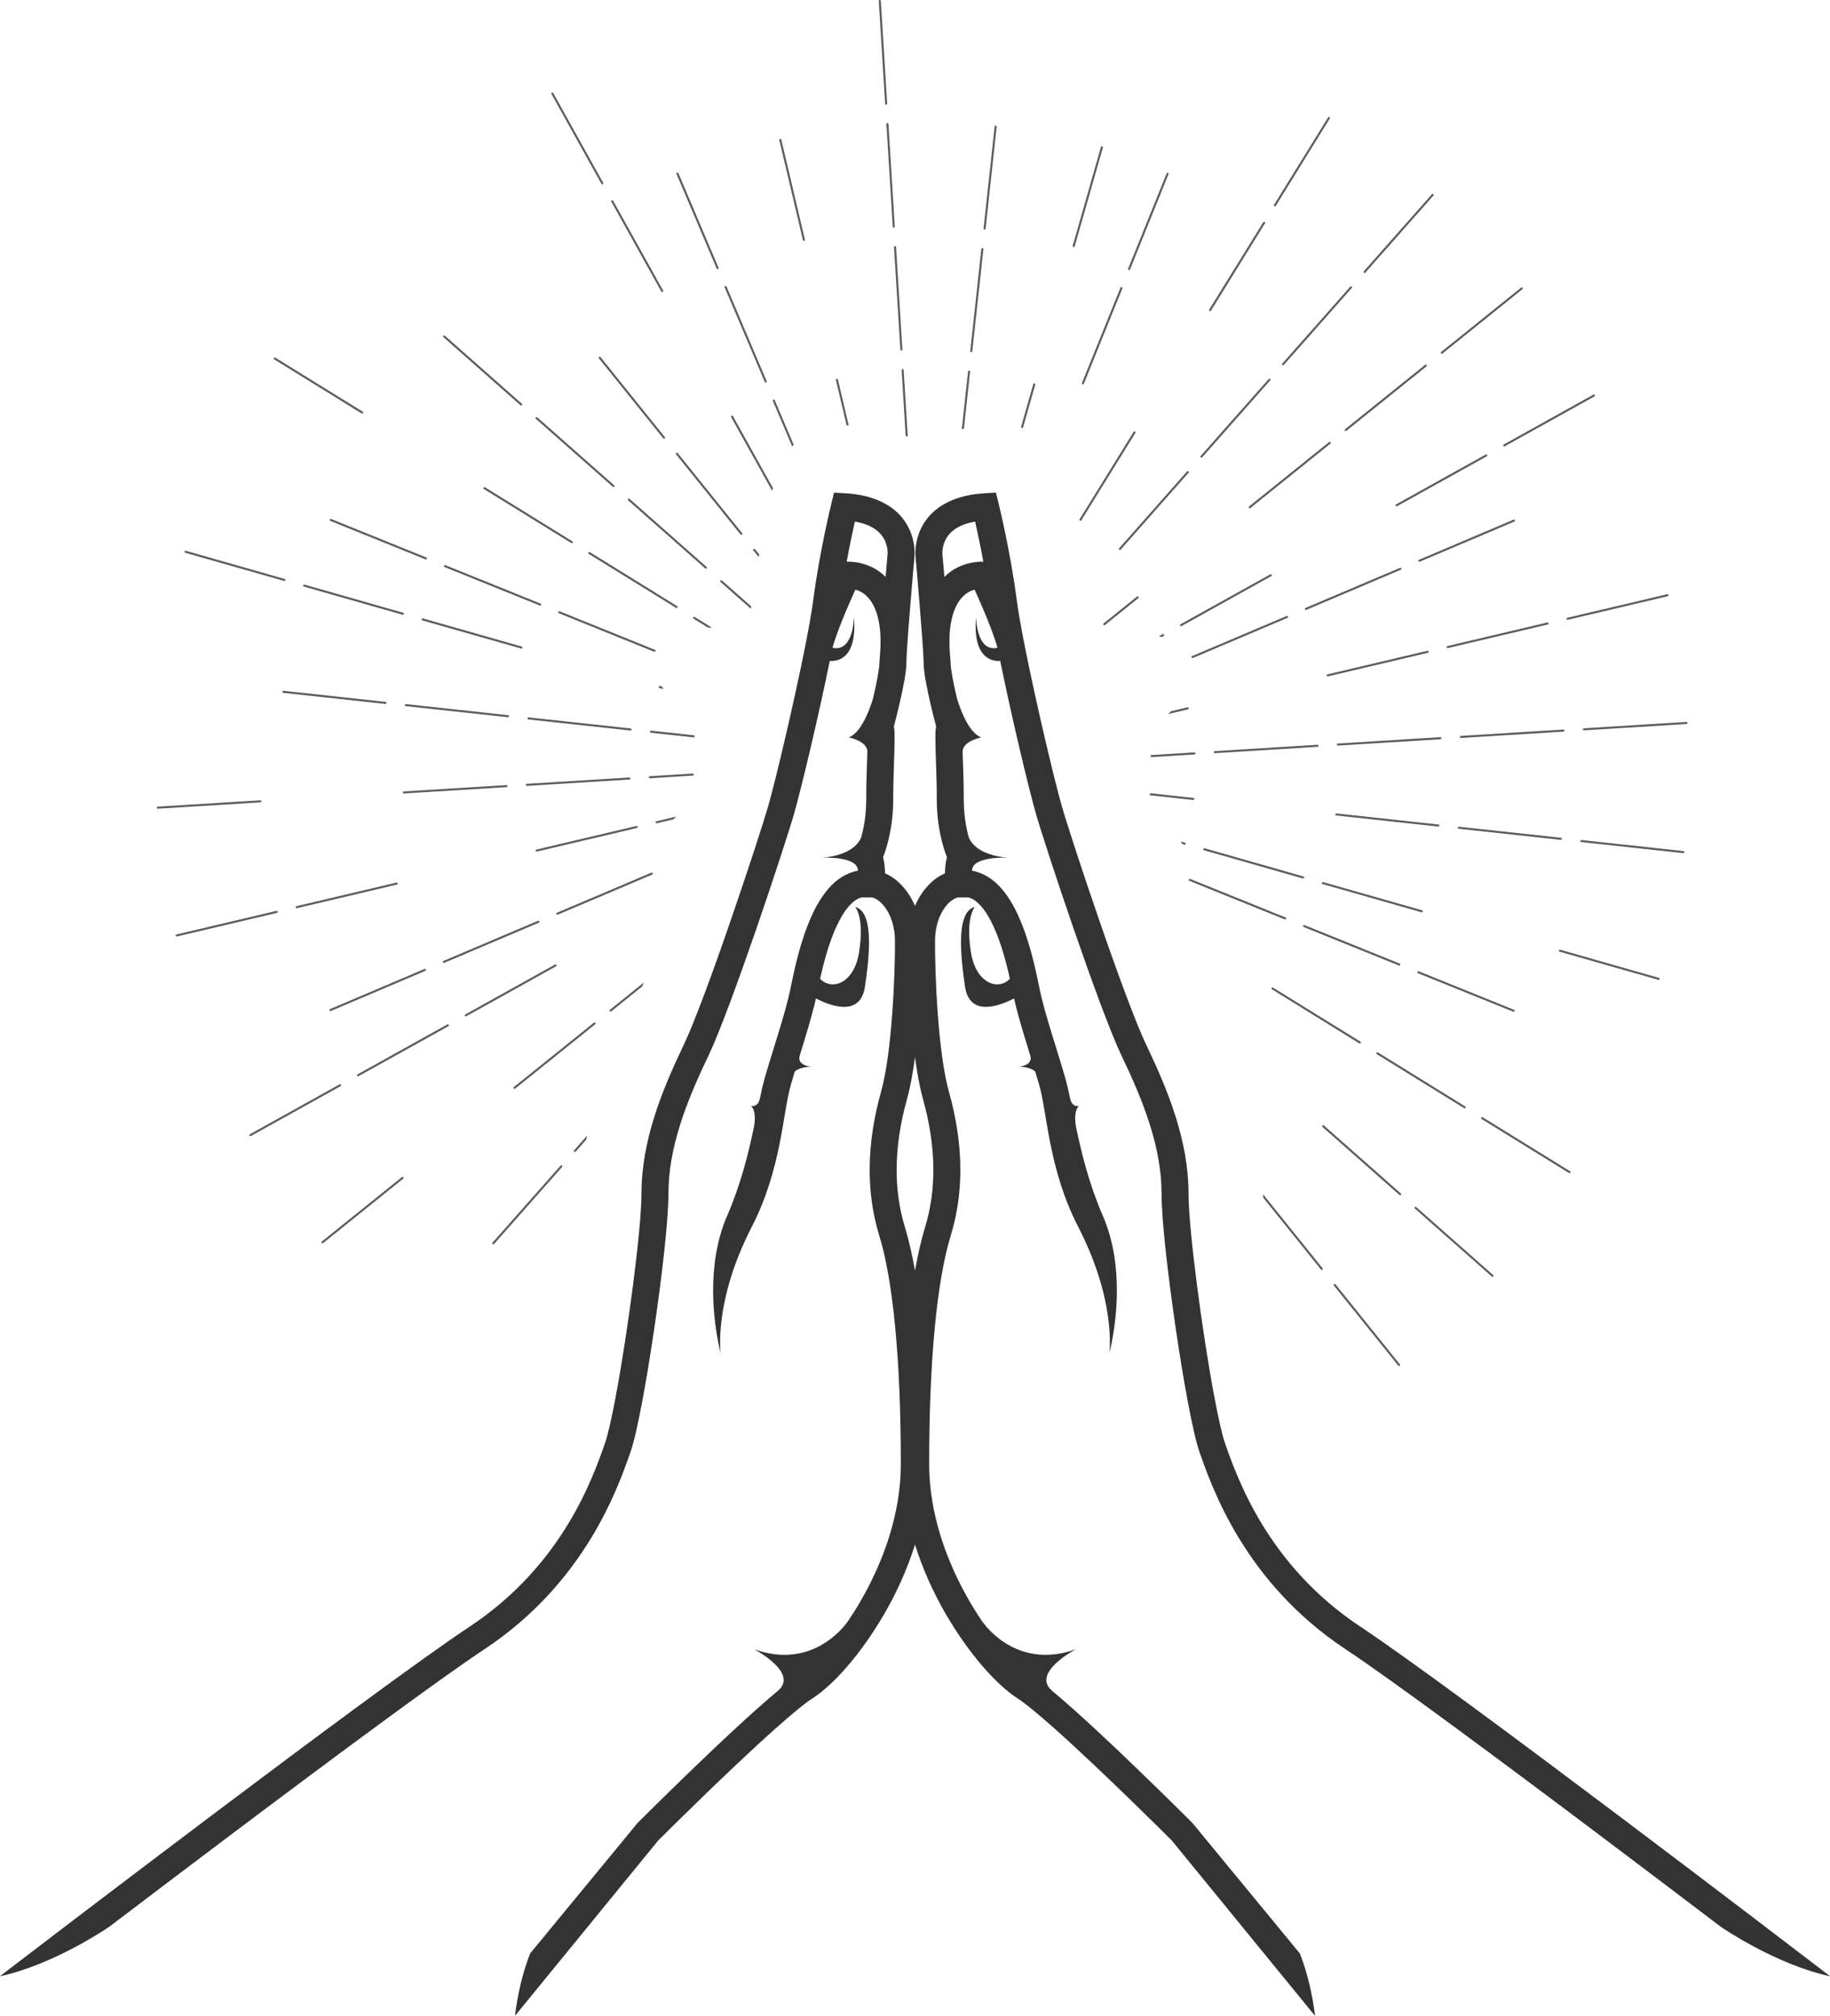 <?xml version="1.0" encoding="UTF-8"?><svg xmlns="http://www.w3.org/2000/svg" xmlns:xlink="http://www.w3.org/1999/xlink" height="498.0" preserveAspectRatio="xMidYMid meet" version="1.0" viewBox="0.0 -0.0 452.1 498.0" width="452.1" zoomAndPan="magnify"><defs><clipPath id="a"><path d="M 0 121 L 452.102 121 L 452.102 498 L 0 498 Z M 0 121"/></clipPath></defs><g><g clip-path="url(#a)" id="change1_1"><path d="M 445.406 483.082 C 445.402 483.074 424.055 466.734 399.715 448.414 C 375.355 430.082 348.094 409.82 336.012 401.801 C 313.141 386.613 305.68 365.18 302.637 356.531 C 301.996 354.746 301.02 350.504 300.035 345.254 C 297.047 329.488 293.602 303.512 293.629 294.891 C 293.605 281.746 288.629 269.516 283.152 258.062 C 280.594 252.742 275.871 239.836 271.602 227.441 C 267.316 215.031 263.395 202.926 262.273 198.984 C 260.551 192.988 255.93 173.566 253.145 159.5 C 253.145 159.496 253.145 159.496 253.145 159.492 C 252.258 155.008 251.559 151.062 251.195 148.277 C 249.602 136.086 246.723 124.453 246.707 124.387 L 246.039 121.688 L 243.27 121.859 C 236.113 122.25 231.449 124.922 228.953 128.242 C 226.449 131.543 226.152 134.957 226.148 136.609 C 226.148 137.113 226.18 137.473 226.195 137.645 C 226.242 138.152 226.719 143.531 227.191 149.355 C 227.691 155.426 228.191 162.188 228.184 163.785 C 228.215 166.48 229.07 170.32 229.895 173.93 C 230.426 176.203 230.953 178.258 231.266 179.445 C 231.086 180.41 231.098 181.188 231.086 182.316 C 231.086 185.844 231.434 191.746 231.43 197.441 C 231.438 204.418 233.043 209.48 233.938 211.762 C 233.555 213.203 233.48 214.574 233.453 215.754 C 231.402 216.609 229.609 218.18 228.109 220.16 C 227.32 221.23 226.629 222.453 226.051 223.801 C 225.473 222.453 224.781 221.23 223.988 220.16 C 222.488 218.18 220.695 216.609 218.645 215.754 C 218.617 214.574 218.543 213.203 218.164 211.762 C 219.059 209.48 220.664 204.418 220.672 197.441 C 220.668 191.746 221.012 185.844 221.016 182.316 C 221 181.188 221.016 180.41 220.836 179.445 C 221.148 178.258 221.676 176.203 222.203 173.93 C 223.027 170.32 223.883 166.48 223.918 163.785 C 223.91 162.188 224.406 155.426 224.906 149.355 C 225.383 143.531 225.855 138.152 225.902 137.645 C 225.922 137.473 225.949 137.113 225.949 136.609 C 225.945 134.957 225.648 131.543 223.145 128.242 C 220.648 124.922 215.984 122.25 208.828 121.859 L 206.059 121.688 L 205.395 124.387 C 205.379 124.453 202.496 136.086 200.902 148.277 C 200.543 151.062 199.844 155.008 198.953 159.492 C 198.953 159.496 198.953 159.496 198.953 159.5 C 196.172 173.566 191.551 192.988 189.828 198.984 C 188.703 202.926 184.781 215.031 180.496 227.441 C 176.23 239.836 171.504 252.742 168.945 258.062 C 163.473 269.516 158.492 281.746 158.473 294.891 C 158.496 303.512 155.055 329.488 152.066 345.254 C 151.082 350.504 150.102 354.746 149.465 356.531 C 146.422 365.18 138.961 386.613 116.09 401.801 C 104.004 409.82 76.742 430.082 52.387 448.414 C 28.047 466.734 6.695 483.074 6.691 483.082 L 0 488.195 L 0.059 488.203 C 13.316 485.312 26.406 476.371 26.406 476.371 L 26.926 476.039 C 35.008 469.898 45.391 462.023 56.395 453.742 C 80.691 435.449 108.039 415.141 119.777 407.355 C 144.559 390.93 152.66 367.547 155.754 358.742 C 156.648 356.16 157.586 351.914 158.613 346.488 C 159.633 341.098 160.691 334.641 161.656 328.074 C 163.582 314.898 165.129 301.461 165.141 294.891 C 165.125 283.496 169.578 272.141 174.961 260.945 C 177.824 254.941 182.473 242.145 186.801 229.613 C 191.117 217.098 195.02 205.066 196.238 200.816 C 197.957 194.766 202.148 177.281 204.996 163.273 C 206.941 163.414 211.793 162.75 210.977 152.438 C 210.977 152.438 210.898 161.172 205.676 160.031 C 206.289 157.691 207.816 153.73 209.238 150.41 C 210.016 148.578 210.762 146.91 211.32 145.672 C 212.211 145.898 212.902 146.281 213.539 146.762 C 214.578 147.562 215.438 148.742 216.062 150.125 C 218.41 155.34 217.258 162.48 217.254 163.785 C 217.285 164.984 216.516 169.07 215.715 172.41 C 215.715 172.41 213.395 180.895 209.672 182.168 C 209.672 182.168 214.277 183.047 214.281 185.691 C 214.18 188.945 214.004 193.227 214.004 197.441 C 214.004 201.359 213.398 204.547 212.797 206.75 C 212.383 207.941 210.578 211.211 203.145 211.895 C 203.145 211.895 211.949 211.414 211.949 215.098 C 209.016 215.633 206.555 217.352 204.754 219.426 C 202.52 221.965 200.926 225.098 199.641 228.316 C 197.09 234.738 195.824 241.711 195.203 244.605 C 193.98 250.438 191.168 258.602 188.992 266.074 C 188.539 267.668 188.129 269.457 187.719 271.395 C 187.719 271.398 187.715 271.402 187.715 271.41 C 187.207 273.707 185.551 273.191 185.551 273.191 C 186.777 274.418 186.516 277.027 186.273 278.387 C 184.902 284.891 183.074 292.441 179.621 300.402 C 176.941 306.609 176.18 313.145 176.176 318.777 C 176.18 327.441 177.988 334.043 178.039 334.234 C 178.027 334.156 176.266 321.445 185.738 303.051 C 193.105 288.75 193.387 274.715 195.395 267.934 C 195.703 266.863 196.031 265.777 196.363 264.676 C 196.371 264.668 197.684 263.5 200.523 263.5 C 200.523 263.5 196.762 263.375 197.59 260.707 C 199.105 255.82 200.617 250.918 201.57 246.652 C 205.184 248.523 212.547 251.324 213.684 243.762 C 215.199 233.68 215.43 225.109 211.258 224.051 C 211.258 224.051 213.609 226.477 212.242 235.195 C 211.016 243.051 205.426 244.797 202.609 241.801 C 203.055 239.801 203.613 237.484 204.336 235.105 C 205.641 230.738 207.566 226.258 209.746 223.844 C 210.867 222.605 211.844 221.949 212.859 221.699 L 215.258 221.699 C 215.66 221.629 217.289 222.262 218.629 224.129 C 219.984 225.957 221.105 228.801 221.105 232.531 C 221.129 241.129 220.34 260.258 217.656 269.73 C 215.984 275.719 214.848 282.23 214.848 289.016 C 214.848 294.285 215.535 299.723 217.203 305.172 C 220.598 316.188 222.562 335.816 222.547 361.727 C 222.559 373.977 218.18 385.887 212.715 395.336 C 211.688 397.133 210.609 398.836 209.52 400.441 C 209.52 400.441 209.516 400.445 209.516 400.445 C 209.461 400.531 209.398 400.617 209.34 400.703 C 208.078 402.457 200.156 412.434 186.266 407.414 C 186.266 407.414 197.402 413.184 192.23 417.652 L 192.234 417.652 C 190.656 418.957 188.93 420.461 187.059 422.121 C 182.969 425.766 178.355 430.082 174.016 434.23 C 165.332 442.523 157.734 450.121 157.723 450.133 L 157.527 450.332 L 130.973 482.578 C 129.039 487.52 127.863 492.773 127.219 498 L 162.629 454.656 C 163.516 453.766 167.398 449.902 172.453 444.992 C 178.219 439.391 185.496 432.441 191.496 427.098 C 195.465 423.551 198.973 420.66 200.719 419.57 C 205.766 416.316 212.539 408.891 218.484 398.668 C 221.426 393.574 224.105 387.801 226.051 381.566 C 227.996 387.801 230.676 393.574 233.613 398.668 C 239.562 408.891 246.336 416.316 251.383 419.57 C 253.129 420.66 256.637 423.551 260.605 427.098 C 266.602 432.441 273.883 439.391 279.645 444.992 C 284.699 449.902 288.582 453.766 289.469 454.656 L 324.879 498 C 324.234 492.773 323.062 487.52 321.125 482.578 L 294.574 450.332 L 294.375 450.133 C 294.363 450.121 286.766 442.523 278.086 434.23 C 273.742 430.082 269.129 425.766 265.039 422.121 C 263.172 420.461 261.441 418.957 259.867 417.652 L 259.871 417.652 C 254.695 413.184 265.836 407.414 265.836 407.414 C 251.945 412.434 244.02 402.457 242.762 400.703 C 242.699 400.617 242.641 400.531 242.582 400.445 C 242.582 400.445 242.578 400.441 242.578 400.441 C 241.488 398.836 240.414 397.133 239.387 395.336 C 233.922 385.887 229.539 373.977 229.555 361.727 C 229.535 335.816 231.504 316.188 234.898 305.172 C 236.562 299.723 237.254 294.285 237.254 289.016 C 237.254 282.23 236.113 275.719 234.445 269.73 C 231.762 260.258 230.969 241.129 230.996 232.531 C 230.996 228.801 232.113 225.957 233.469 224.129 C 234.809 222.262 236.438 221.629 236.844 221.699 L 239.242 221.699 C 240.258 221.949 241.23 222.605 242.355 223.844 C 244.531 226.258 246.461 230.738 247.766 235.105 C 248.484 237.484 249.047 239.801 249.488 241.801 C 246.676 244.797 241.086 243.051 239.855 235.195 C 238.492 226.477 240.84 224.051 240.84 224.051 C 236.672 225.109 236.898 233.68 238.414 243.762 C 239.555 251.324 246.918 248.523 250.527 246.652 C 251.48 250.918 252.996 255.82 254.512 260.707 C 255.34 263.375 251.574 263.5 251.574 263.5 C 254.414 263.5 255.727 264.668 255.734 264.676 C 256.066 265.777 256.395 266.863 256.707 267.934 C 258.715 274.715 258.992 288.75 266.359 303.051 C 275.836 321.445 274.07 334.156 274.062 334.234 C 274.109 334.043 275.922 327.441 275.926 318.777 C 275.922 313.145 275.16 306.609 272.477 300.402 C 269.023 292.441 267.195 284.891 265.824 278.387 C 265.586 277.027 265.32 274.418 266.551 273.191 C 266.551 273.191 264.895 273.707 264.387 271.41 C 264.387 271.402 264.383 271.398 264.383 271.395 C 263.969 269.457 263.562 267.668 263.105 266.074 C 260.934 258.602 258.117 250.438 256.895 244.605 C 256.277 241.711 255.008 234.738 252.461 228.316 C 251.172 225.098 249.578 221.965 247.348 219.426 C 245.547 217.352 243.086 215.633 240.148 215.098 C 240.148 211.414 248.957 211.895 248.957 211.895 C 241.52 211.211 239.719 207.941 239.301 206.75 C 238.699 204.547 238.098 201.359 238.098 197.441 C 238.098 193.227 237.918 188.945 237.816 185.691 C 237.82 183.047 242.43 182.168 242.43 182.168 C 238.707 180.895 236.387 172.41 236.387 172.41 C 235.582 169.07 234.816 164.984 234.848 163.785 C 234.844 162.48 233.688 155.34 236.039 150.125 C 236.66 148.742 237.523 147.562 238.562 146.762 C 239.195 146.281 239.891 145.898 240.777 145.672 C 241.34 146.91 242.082 148.578 242.859 150.41 C 244.281 153.73 245.812 157.691 246.426 160.031 C 241.199 161.172 241.121 152.438 241.121 152.438 C 240.309 162.75 245.156 163.414 247.105 163.273 C 249.949 177.281 254.141 194.766 255.863 200.816 C 257.078 205.066 260.984 217.098 265.301 229.613 C 269.629 242.145 274.277 254.941 277.145 260.945 C 282.52 272.141 286.973 283.496 286.961 294.891 C 286.973 301.461 288.52 314.898 290.445 328.074 C 291.406 334.641 292.469 341.098 293.484 346.488 C 294.516 351.914 295.449 356.16 296.348 358.742 C 299.438 367.547 307.543 390.93 332.324 407.355 C 344.062 415.141 371.406 435.449 395.703 453.742 C 406.707 462.023 417.094 469.898 425.176 476.039 L 425.691 476.371 C 425.691 476.371 438.781 485.312 452.039 488.203 L 452.102 488.195 Z M 209.301 138.762 L 209.168 138.762 C 209.543 136.723 209.922 134.82 210.27 133.141 C 210.617 131.453 210.938 129.996 211.199 128.844 C 215.059 129.535 216.824 130.988 217.852 132.289 C 219.094 133.895 219.293 135.797 219.285 136.609 C 219.285 136.75 219.281 136.852 219.277 136.902 L 219.27 136.961 L 219.266 137.02 C 219.266 137.02 219.062 139.305 218.785 142.539 C 218.543 142.301 218.309 142.059 218.039 141.828 C 215.883 139.98 212.844 138.738 209.301 138.762 Z M 228.523 303.223 C 227.582 306.316 226.758 309.898 226.051 313.941 C 225.344 309.898 224.52 306.316 223.578 303.223 C 222.121 298.469 221.512 293.707 221.512 289.016 C 221.512 282.98 222.531 277.059 224.074 271.523 C 224.898 268.535 225.547 264.961 226.051 261.16 C 226.555 264.961 227.199 268.535 228.023 271.523 C 229.57 277.059 230.586 282.98 230.586 289.016 C 230.586 293.707 229.977 298.469 228.523 303.223 Z M 242.801 138.762 C 239.254 138.738 236.215 139.98 234.059 141.828 C 233.789 142.059 233.555 142.301 233.312 142.539 C 233.035 139.305 232.836 137.02 232.836 137.02 L 232.82 136.902 L 232.824 136.902 C 232.816 136.852 232.812 136.75 232.812 136.609 C 232.809 135.797 233.008 133.895 234.25 132.289 C 235.277 130.988 237.039 129.535 240.902 128.844 C 241.16 129.996 241.48 131.453 241.832 133.141 C 242.18 134.82 242.555 136.723 242.934 138.762 L 242.801 138.762" fill="#333"/></g><g id="change2_1"><path d="M 280.41 106.613 C 280.289 106.539 280.133 106.574 280.059 106.691 L 266.715 128.273 C 266.652 128.379 266.672 128.508 266.754 128.59 C 266.766 128.602 266.781 128.613 266.797 128.625 C 266.918 128.695 267.07 128.66 267.145 128.539 L 280.488 106.961 C 280.562 106.844 280.527 106.684 280.41 106.613 Z M 280.902 147.371 L 272.492 154.141 C 272.598 154.27 272.703 154.406 272.809 154.535 L 281.223 147.77 C 281.336 147.68 281.352 147.52 281.266 147.41 C 281.176 147.301 281.012 147.281 280.902 147.371 Z M 416.617 178.352 L 391.289 179.918 C 391.156 179.93 391.051 180.039 391.055 180.172 C 391.051 180.176 391.051 180.184 391.055 180.184 C 391.059 180.328 391.184 180.434 391.32 180.426 L 416.645 178.859 C 416.785 178.852 416.891 178.73 416.887 178.59 C 416.875 178.449 416.758 178.344 416.617 178.352 Z M 373.91 128.379 L 350.559 138.297 C 350.453 138.336 350.398 138.43 350.398 138.527 C 350.398 138.562 350.406 138.598 350.418 138.629 C 350.473 138.754 350.621 138.812 350.754 138.762 L 374.105 128.852 C 374.234 128.797 374.297 128.645 374.242 128.512 C 374.184 128.383 374.039 128.328 373.91 128.379 Z M 295.07 197.402 C 295.082 197.266 294.977 197.141 294.84 197.121 L 284.105 195.957 C 284.09 196.129 284.062 196.293 284.047 196.461 L 294.781 197.629 C 294.926 197.645 295.051 197.539 295.07 197.402 Z M 387.02 152.863 C 387.02 152.883 387.02 152.902 387.023 152.922 C 387.059 153.062 387.191 153.141 387.328 153.113 L 412.023 147.289 C 412.16 147.258 412.242 147.117 412.211 146.984 C 412.18 146.852 412.043 146.762 411.91 146.797 L 387.211 152.617 C 387.098 152.645 387.02 152.75 387.02 152.863 Z M 352.078 90.121 L 332.309 106.027 C 332.199 106.109 332.188 106.273 332.273 106.383 C 332.277 106.391 332.285 106.395 332.285 106.395 C 332.379 106.492 332.527 106.504 332.633 106.422 L 352.402 90.52 C 352.508 90.43 352.527 90.27 352.438 90.16 C 352.352 90.051 352.195 90.035 352.078 90.121 Z M 288.711 176.254 C 288.68 176.301 288.641 176.344 288.605 176.395 L 293.488 175.242 C 293.625 175.215 293.707 175.074 293.676 174.938 C 293.645 174.805 293.508 174.719 293.371 174.746 L 289.305 175.703 C 289.105 175.891 288.918 176.082 288.711 176.254 Z M 322.367 150.422 C 322.367 150.457 322.379 150.492 322.391 150.523 C 322.445 150.656 322.598 150.715 322.727 150.656 L 346.082 140.742 C 346.211 140.688 346.27 140.539 346.215 140.41 C 346.16 140.281 346.012 140.223 345.883 140.277 L 322.527 150.188 C 322.43 150.23 322.367 150.328 322.367 150.422 Z M 367.051 112.281 L 344.879 124.617 C 344.75 124.688 344.711 124.84 344.777 124.961 C 344.789 124.98 344.805 124.996 344.816 125.016 C 344.898 125.098 345.02 125.113 345.129 125.059 L 367.301 112.727 C 367.418 112.66 367.465 112.508 367.395 112.383 C 367.328 112.262 367.172 112.215 367.051 112.281 Z M 356.016 87.316 C 356.105 87.41 356.254 87.422 356.352 87.34 L 376.125 71.438 C 376.23 71.344 376.254 71.188 376.164 71.078 C 376.074 70.969 375.922 70.953 375.809 71.039 L 356.039 86.945 C 355.926 87.027 355.91 87.188 355.996 87.297 C 356.004 87.309 356.004 87.312 356.016 87.316 Z M 328.355 109.207 L 308.586 125.109 C 308.48 125.195 308.461 125.355 308.547 125.465 C 308.555 125.473 308.559 125.477 308.566 125.484 C 308.652 125.574 308.805 125.586 308.902 125.504 L 328.676 109.602 C 328.781 109.512 328.801 109.352 328.715 109.242 C 328.629 109.133 328.465 109.117 328.355 109.207 Z M 291.562 154.562 C 291.57 154.578 291.586 154.602 291.602 154.617 C 291.68 154.695 291.805 154.715 291.902 154.66 L 314.082 142.324 C 314.203 142.258 314.242 142.102 314.176 141.98 C 314.109 141.859 313.953 141.812 313.832 141.883 L 291.656 154.219 C 291.535 154.281 291.488 154.438 291.562 154.562 Z M 371.387 110.16 C 371.402 110.184 371.414 110.203 371.43 110.223 C 371.504 110.297 371.629 110.316 371.73 110.262 L 393.906 97.93 C 394.027 97.867 394.07 97.711 394.004 97.586 C 393.938 97.461 393.785 97.418 393.66 97.484 L 371.484 109.82 C 371.363 109.887 371.32 110.039 371.387 110.16 Z M 255.59 94.707 C 255.453 94.668 255.312 94.742 255.273 94.879 L 252.211 105.621 C 252.375 105.664 252.535 105.719 252.695 105.77 L 255.766 95.02 C 255.801 94.887 255.723 94.742 255.59 94.707 Z M 265.191 61.035 C 265.215 61.043 265.238 61.043 265.258 61.043 C 265.371 61.043 265.469 60.973 265.508 60.855 L 272.465 36.461 C 272.5 36.324 272.426 36.188 272.289 36.148 C 272.156 36.109 272.016 36.188 271.977 36.32 L 265.016 60.719 C 264.98 60.855 265.055 60.996 265.191 61.035 Z M 267.348 94.883 C 267.375 94.906 267.402 94.926 267.438 94.941 C 267.566 94.988 267.715 94.934 267.77 94.801 L 277.27 71.273 C 277.324 71.145 277.262 70.996 277.133 70.941 C 277.004 70.891 276.855 70.953 276.801 71.082 L 267.297 94.605 C 267.258 94.707 267.285 94.812 267.348 94.883 Z M 242.719 61.277 C 242.578 61.262 242.449 61.363 242.438 61.508 L 239.703 86.73 C 239.691 86.867 239.785 86.992 239.926 87.012 C 239.938 87.012 239.941 87.012 239.953 87.012 C 240.078 87.012 240.191 86.914 240.203 86.781 L 242.945 61.562 C 242.957 61.418 242.855 61.297 242.719 61.277 Z M 246 31.012 C 245.859 30.992 245.738 31.094 245.723 31.234 L 242.988 56.461 C 242.969 56.598 243.07 56.727 243.211 56.742 L 243.238 56.742 C 243.367 56.742 243.477 56.645 243.488 56.516 L 246.227 31.289 C 246.238 31.148 246.141 31.023 246 31.012 Z M 278.844 66.711 C 278.973 66.762 279.121 66.695 279.172 66.566 L 288.68 43.039 C 288.73 42.91 288.668 42.766 288.535 42.711 C 288.406 42.66 288.266 42.723 288.211 42.855 L 278.699 66.379 C 278.66 66.477 278.688 66.586 278.758 66.652 C 278.781 66.68 278.809 66.695 278.844 66.711 Z M 298.824 76.828 C 298.941 76.902 299.098 76.867 299.172 76.75 L 312.516 55.168 C 312.59 55.047 312.555 54.891 312.438 54.816 C 312.312 54.742 312.16 54.785 312.086 54.898 L 298.738 76.477 C 298.676 76.586 298.695 76.715 298.777 76.797 C 298.789 76.809 298.809 76.82 298.824 76.828 Z M 316.793 90.172 C 316.797 90.18 316.801 90.18 316.805 90.184 C 316.91 90.273 317.07 90.266 317.16 90.16 L 333.965 71.145 C 334.055 71.039 334.047 70.883 333.941 70.785 C 333.836 70.695 333.676 70.703 333.582 70.809 L 316.785 89.824 C 316.695 89.922 316.699 90.078 316.793 90.172 Z M 276.473 135.805 C 276.48 135.809 276.48 135.812 276.488 135.82 C 276.594 135.91 276.758 135.898 276.844 135.797 L 293.645 116.781 C 293.734 116.676 293.727 116.52 293.621 116.422 C 293.516 116.332 293.355 116.34 293.262 116.445 L 276.469 135.461 C 276.383 135.559 276.383 135.711 276.473 135.805 Z M 314.836 50.934 C 314.957 51.008 315.109 50.969 315.188 50.855 L 328.527 29.273 C 328.602 29.152 328.566 28.992 328.445 28.922 C 328.328 28.852 328.172 28.887 328.102 29.008 L 314.754 50.586 C 314.695 50.684 314.711 50.812 314.789 50.895 C 314.805 50.91 314.816 50.922 314.836 50.934 Z M 336.961 67.363 C 337.07 67.453 337.23 67.445 337.316 67.34 L 354.121 48.324 C 354.215 48.223 354.203 48.066 354.102 47.973 C 353.992 47.879 353.836 47.887 353.742 47.992 L 336.938 67.004 C 336.852 67.109 336.855 67.262 336.953 67.352 C 336.957 67.355 336.961 67.359 336.961 67.363 Z M 296.645 113 C 296.754 113.094 296.914 113.082 297.004 112.977 L 313.805 93.965 C 313.895 93.855 313.887 93.699 313.785 93.602 C 313.676 93.516 313.52 93.523 313.426 93.629 L 296.625 112.645 C 296.535 112.742 296.539 112.895 296.633 112.984 C 296.641 112.988 296.641 112.996 296.645 113 Z M 366.297 276.004 C 366.199 275.941 366.07 275.961 365.992 276.039 C 365.977 276.055 365.965 276.07 365.953 276.086 C 365.883 276.207 365.914 276.359 366.031 276.438 L 387.613 289.777 C 387.734 289.852 387.895 289.816 387.965 289.699 C 388.035 289.578 388 289.426 387.887 289.348 Z M 356.105 182.352 C 356.098 182.211 355.977 182.109 355.836 182.109 L 330.516 183.684 C 330.383 183.688 330.273 183.801 330.273 183.93 L 330.273 183.945 C 330.285 184.09 330.402 184.195 330.543 184.188 L 355.867 182.621 C 356.004 182.609 356.109 182.492 356.105 182.352 Z M 328.059 167.09 L 352.758 161.266 C 352.895 161.23 352.977 161.098 352.945 160.961 C 352.914 160.824 352.781 160.738 352.641 160.773 L 327.945 166.598 C 327.828 166.621 327.75 166.727 327.75 166.844 C 327.75 166.844 327.75 166.883 327.758 166.898 C 327.789 167.039 327.926 167.121 328.059 167.09 Z M 312.059 295.047 L 312.059 295.059 L 312.062 295.059 L 312.062 295.074 C 312.059 295.281 312.062 295.566 312.074 295.883 L 326.363 313.652 C 326.457 313.758 326.613 313.773 326.727 313.688 C 326.836 313.602 326.852 313.441 326.762 313.332 Z M 385.875 207.25 C 385.891 207.113 385.789 206.988 385.648 206.969 L 360.426 204.238 C 360.285 204.223 360.16 204.32 360.148 204.465 C 360.148 204.465 360.148 204.48 360.148 204.488 C 360.148 204.613 360.242 204.727 360.371 204.738 L 385.598 207.477 C 385.734 207.492 385.863 207.391 385.875 207.25 Z M 345.941 238.383 C 345.996 238.246 345.93 238.105 345.805 238.051 L 322.277 228.543 C 322.18 228.508 322.07 228.531 322.004 228.598 C 321.98 228.625 321.961 228.652 321.945 228.688 C 321.898 228.82 321.961 228.965 322.086 229.016 L 345.613 238.52 C 345.742 238.574 345.887 238.512 345.941 238.383 Z M 326.57 218.094 C 326.562 218.113 326.562 218.137 326.562 218.16 C 326.562 218.273 326.637 218.375 326.746 218.402 L 351.148 225.363 C 351.281 225.398 351.422 225.324 351.461 225.191 C 351.496 225.055 351.422 224.914 351.281 224.871 L 326.887 217.918 C 326.75 217.879 326.609 217.957 326.57 218.094 Z M 355.605 203.969 C 355.621 203.828 355.52 203.699 355.383 203.691 L 330.152 200.953 C 330.02 200.941 329.895 201.039 329.879 201.176 C 329.871 201.188 329.871 201.191 329.871 201.203 C 329.871 201.332 329.973 201.441 330.105 201.453 L 355.324 204.195 C 355.469 204.207 355.59 204.109 355.605 203.969 Z M 415.922 210.254 L 390.695 207.52 C 390.555 207.504 390.43 207.602 390.414 207.742 C 390.414 207.742 390.414 207.762 390.414 207.77 C 390.414 207.898 390.516 208.008 390.641 208.023 L 415.867 210.758 C 416.008 210.773 416.133 210.672 416.145 210.531 C 416.16 210.395 416.059 210.27 415.922 210.254 Z M 409.848 241.578 L 385.441 234.617 C 385.309 234.578 385.172 234.656 385.137 234.789 C 385.125 234.816 385.121 234.84 385.121 234.867 C 385.121 234.973 385.191 235.07 385.305 235.105 L 409.703 242.062 C 409.84 242.105 409.98 242.027 410.016 241.895 C 410.059 241.758 409.977 241.617 409.848 241.578 Z M 374.176 249.785 C 374.227 249.656 374.16 249.512 374.031 249.461 L 350.508 239.949 C 350.414 239.914 350.305 239.938 350.23 240.008 C 350.211 240.031 350.188 240.059 350.176 240.094 C 350.125 240.223 350.188 240.371 350.316 240.422 L 373.844 249.93 C 373.969 249.98 374.117 249.918 374.176 249.785 Z M 284.309 187.047 L 295.09 186.379 C 295.23 186.371 295.336 186.25 295.328 186.109 C 295.32 185.973 295.195 185.863 295.062 185.875 L 284.281 186.539 C 284.297 186.707 284.301 186.879 284.309 187.047 Z M 292.727 208.172 L 291.734 207.887 C 291.852 208.098 291.977 208.301 292.082 208.516 L 292.59 208.66 C 292.723 208.695 292.859 208.617 292.902 208.488 C 292.938 208.355 292.859 208.211 292.727 208.172 Z M 357.383 159.855 C 357.383 159.855 357.387 159.891 357.391 159.91 C 357.422 160.047 357.559 160.129 357.695 160.098 L 382.387 154.277 C 382.527 154.242 382.609 154.105 382.578 153.973 C 382.543 153.836 382.406 153.754 382.273 153.781 L 357.578 159.602 C 357.465 159.637 357.383 159.738 357.383 159.855 Z M 329.941 317.285 C 329.855 317.176 329.699 317.156 329.586 317.246 C 329.578 317.258 329.574 317.258 329.566 317.266 C 329.477 317.355 329.465 317.504 329.547 317.602 L 345.453 337.375 C 345.543 337.484 345.695 337.504 345.809 337.414 C 345.914 337.324 345.934 337.164 345.848 337.059 Z M 349.879 298.191 C 349.781 298.102 349.625 298.109 349.531 298.203 C 349.531 298.203 349.523 298.207 349.523 298.215 C 349.43 298.316 349.441 298.477 349.547 298.566 L 368.562 315.371 C 368.664 315.461 368.82 315.453 368.914 315.352 C 369.004 315.242 369 315.086 368.891 314.992 Z M 327.062 278.031 C 326.961 277.945 326.809 277.945 326.715 278.043 C 326.715 278.047 326.711 278.051 326.707 278.055 C 326.609 278.16 326.621 278.32 326.727 278.414 L 345.738 295.215 C 345.848 295.305 346.004 295.297 346.098 295.191 C 346.188 295.09 346.18 294.926 346.078 294.832 Z M 361.719 273.766 C 361.84 273.84 361.996 273.801 362.07 273.684 C 362.141 273.562 362.105 273.41 361.984 273.336 L 340.406 259.988 C 340.301 259.926 340.172 259.949 340.094 260.027 C 340.078 260.043 340.066 260.059 340.055 260.07 C 339.984 260.191 340.016 260.352 340.137 260.422 Z M 386.496 180.469 C 386.484 180.336 386.363 180.223 386.227 180.234 L 360.902 181.801 C 360.77 181.809 360.664 181.922 360.664 182.051 C 360.664 182.051 360.664 182.062 360.664 182.066 C 360.672 182.211 360.797 182.316 360.934 182.305 L 386.258 180.742 C 386.398 180.73 386.5 180.613 386.496 180.469 Z M 314.195 244.016 C 314.184 244.027 314.168 244.043 314.16 244.059 C 314.086 244.18 314.125 244.336 314.238 244.41 L 335.816 257.758 C 335.938 257.824 336.094 257.793 336.172 257.668 C 336.246 257.547 336.211 257.398 336.09 257.32 L 314.508 243.98 C 314.406 243.91 314.277 243.934 314.195 244.016 Z M 239.438 91.551 C 239.301 91.535 239.172 91.633 239.156 91.773 L 237.609 106.035 C 237.781 106.004 237.957 105.977 238.125 105.945 L 239.66 91.832 C 239.676 91.688 239.578 91.566 239.438 91.551 Z M 318.188 152.309 C 318.129 152.176 317.984 152.121 317.855 152.176 L 294.5 162.086 C 294.402 162.125 294.348 162.223 294.348 162.324 C 294.348 162.355 294.352 162.387 294.363 162.422 C 294.422 162.551 294.57 162.609 294.699 162.551 L 318.055 152.641 C 318.184 152.586 318.238 152.438 318.188 152.309 Z M 300.121 185.559 C 299.992 185.57 299.883 185.68 299.883 185.812 L 299.883 185.824 C 299.895 185.973 300.016 186.074 300.156 186.066 L 325.477 184.496 C 325.617 184.492 325.723 184.371 325.715 184.23 C 325.707 184.09 325.59 183.988 325.445 183.992 Z M 317.711 226.977 C 317.77 226.844 317.703 226.699 317.574 226.645 L 294.047 217.137 C 293.953 217.102 293.844 217.129 293.773 217.199 C 293.75 217.223 293.727 217.246 293.715 217.281 C 293.664 217.41 293.723 217.559 293.855 217.613 L 317.379 227.117 C 317.512 227.168 317.66 227.105 317.711 226.977 Z M 297.465 210.051 L 321.867 217.016 C 322 217.051 322.141 216.973 322.18 216.836 C 322.219 216.703 322.141 216.562 322.008 216.523 L 297.605 209.562 C 297.469 209.527 297.328 209.605 297.293 209.738 C 297.285 209.762 297.281 209.785 297.281 209.812 C 297.281 209.922 297.355 210.023 297.465 210.051 Z M 287.57 156.781 C 287.504 156.656 287.348 156.609 287.227 156.68 L 286.324 157.176 C 286.555 157.246 286.789 157.305 287.012 157.383 L 287.473 157.125 C 287.594 157.059 287.637 156.902 287.57 156.781 Z M 69.762 170.887 C 69.746 171.023 69.848 171.148 69.984 171.164 L 95.211 173.902 C 95.348 173.914 95.477 173.812 95.492 173.676 C 95.492 173.664 95.492 173.656 95.492 173.656 C 95.492 173.52 95.395 173.41 95.266 173.395 L 70.043 170.656 C 69.902 170.645 69.777 170.746 69.762 170.887 Z M 99.473 151.867 C 99.609 151.906 99.746 151.832 99.785 151.695 C 99.793 151.672 99.793 151.648 99.793 151.629 C 99.793 151.516 99.719 151.41 99.609 151.379 L 75.211 144.422 C 75.074 144.383 74.938 144.461 74.898 144.598 C 74.859 144.727 74.938 144.871 75.074 144.91 Z M 125.363 194.207 C 125.363 194.199 125.363 194.195 125.363 194.195 C 125.352 194.047 125.23 193.941 125.094 193.953 L 99.766 195.516 C 99.629 195.523 99.523 195.641 99.527 195.785 C 99.539 195.926 99.66 196.027 99.797 196.02 L 125.125 194.453 C 125.258 194.445 125.363 194.336 125.363 194.207 Z M 84.246 267.973 C 84.238 267.949 84.223 267.934 84.207 267.914 C 84.129 267.84 84.008 267.816 83.902 267.875 L 61.73 280.207 C 61.605 280.273 61.562 280.426 61.629 280.551 C 61.699 280.672 61.855 280.719 61.977 280.648 L 84.152 268.32 C 84.273 268.246 84.316 268.098 84.246 267.973 Z M 68.617 225.273 C 68.617 225.273 68.613 225.234 68.609 225.215 C 68.578 225.074 68.441 224.992 68.305 225.023 L 43.613 230.848 C 43.477 230.879 43.391 231.016 43.422 231.148 C 43.457 231.285 43.594 231.371 43.727 231.344 L 68.426 225.52 C 68.535 225.488 68.617 225.383 68.617 225.273 Z M 100.027 174.164 C 100.016 174.309 100.113 174.434 100.254 174.445 L 125.484 177.184 C 125.617 177.195 125.746 177.098 125.762 176.961 C 125.762 176.949 125.762 176.938 125.762 176.938 C 125.762 176.805 125.664 176.691 125.535 176.68 L 100.309 173.941 C 100.172 173.93 100.047 174.027 100.027 174.164 Z M 104.176 152.945 C 104.141 153.082 104.215 153.223 104.348 153.266 L 128.754 160.219 C 128.891 160.258 129.027 160.18 129.066 160.043 C 129.07 160.02 129.074 159.996 129.074 159.977 C 129.074 159.863 129 159.762 128.891 159.73 L 104.488 152.77 C 104.355 152.738 104.215 152.812 104.176 152.945 Z M 167.34 150.133 C 167.352 150.121 167.367 150.105 167.379 150.09 C 167.449 149.969 167.41 149.812 167.289 149.742 L 145.711 136.395 C 145.594 136.324 145.434 136.359 145.363 136.477 C 145.289 136.598 145.324 136.754 145.441 136.824 L 167.023 150.172 C 167.129 150.234 167.258 150.215 167.34 150.133 Z M 161.863 160.938 C 161.891 160.914 161.906 160.891 161.922 160.855 C 161.973 160.723 161.91 160.578 161.777 160.523 L 138.254 151.016 C 138.125 150.965 137.977 151.031 137.922 151.16 C 137.871 151.289 137.934 151.438 138.062 151.488 L 161.594 160.996 C 161.688 161.035 161.797 161.008 161.863 160.938 Z M 174.555 140.41 C 174.559 140.41 174.562 140.402 174.57 140.402 C 174.664 140.297 174.648 140.133 174.547 140.039 L 155.531 123.242 C 155.426 123.148 155.27 123.156 155.176 123.262 C 155.082 123.367 155.09 123.527 155.199 123.621 L 174.215 140.422 C 174.312 140.508 174.461 140.504 174.555 140.41 Z M 109.691 139.754 C 109.641 139.883 109.703 140.027 109.832 140.086 L 133.355 149.59 C 133.453 149.629 133.566 149.605 133.633 149.531 C 133.656 149.512 133.68 149.48 133.691 149.449 C 133.742 149.316 133.68 149.172 133.551 149.117 L 110.023 139.613 C 109.895 139.562 109.746 139.625 109.691 139.754 Z M 192.727 34.309 C 192.586 34.34 192.5 34.477 192.531 34.609 L 198.355 59.309 C 198.387 59.422 198.488 59.504 198.605 59.504 C 198.625 59.504 198.645 59.504 198.66 59.496 C 198.797 59.465 198.883 59.328 198.852 59.191 L 193.023 34.496 C 192.992 34.359 192.855 34.27 192.727 34.309 Z M 141.441 134.117 C 141.453 134.109 141.469 134.094 141.477 134.074 C 141.551 133.953 141.516 133.801 141.398 133.727 L 119.812 120.379 C 119.695 120.309 119.539 120.344 119.465 120.465 C 119.387 120.586 119.426 120.738 119.547 120.812 L 141.129 134.156 C 141.23 134.223 141.359 134.203 141.441 134.117 Z M 45.793 136.562 L 70.191 143.516 C 70.328 143.555 70.469 143.48 70.504 143.344 C 70.508 143.32 70.516 143.297 70.516 143.297 C 70.516 143.164 70.441 143.062 70.328 143.031 L 45.93 136.07 C 45.797 136.031 45.656 136.105 45.617 136.242 C 45.582 136.379 45.656 136.52 45.793 136.562 Z M 81.465 128.348 C 81.41 128.48 81.469 128.621 81.605 128.68 L 105.125 138.184 C 105.227 138.223 105.328 138.199 105.406 138.129 C 105.43 138.102 105.445 138.074 105.461 138.043 C 105.508 137.914 105.449 137.766 105.316 137.715 L 81.797 128.211 C 81.664 128.152 81.516 128.219 81.465 128.348 Z M 191.059 98.695 C 190.93 98.754 190.871 98.902 190.926 99.031 L 195.695 110.27 C 195.82 110.141 195.953 110.012 196.082 109.883 L 191.391 98.836 C 191.336 98.703 191.188 98.645 191.059 98.695 Z M 89.336 102.133 C 89.434 102.195 89.566 102.176 89.648 102.098 C 89.656 102.082 89.676 102.066 89.684 102.051 C 89.758 101.93 89.723 101.773 89.602 101.699 L 68.023 88.355 C 67.906 88.285 67.742 88.316 67.672 88.438 C 67.598 88.559 67.637 88.715 67.754 88.785 Z M 174.895 155.043 C 175.164 155.047 175.43 155.047 175.699 155.074 C 175.758 155.059 175.812 155.055 175.871 155.043 L 171.609 152.406 C 171.488 152.332 171.328 152.371 171.258 152.488 C 171.184 152.605 171.223 152.766 171.34 152.84 Z M 64.586 197.965 C 64.586 197.965 64.586 197.953 64.586 197.949 C 64.57 197.809 64.453 197.699 64.312 197.711 L 38.988 199.273 C 38.848 199.285 38.746 199.402 38.75 199.539 C 38.762 199.684 38.883 199.789 39.02 199.781 L 64.344 198.215 C 64.477 198.211 64.586 198.098 64.586 197.965 Z M 151.391 120.262 C 151.492 120.352 151.645 120.348 151.738 120.254 C 151.738 120.25 151.746 120.246 151.75 120.242 C 151.844 120.129 151.836 119.977 151.727 119.883 L 132.715 103.086 C 132.609 102.988 132.445 102.996 132.352 103.102 C 132.262 103.211 132.273 103.371 132.379 103.461 Z M 128.574 100.105 C 128.676 100.191 128.824 100.188 128.922 100.094 C 128.926 100.09 128.926 100.082 128.934 100.082 C 129.027 99.977 129.012 99.816 128.91 99.723 L 109.895 82.922 C 109.789 82.832 109.633 82.84 109.539 82.945 C 109.445 83.047 109.453 83.207 109.559 83.305 Z M 177.043 66.336 C 177.086 66.434 177.18 66.484 177.277 66.484 C 177.312 66.484 177.348 66.484 177.375 66.469 C 177.504 66.41 177.562 66.262 177.512 66.133 L 167.602 42.781 C 167.543 42.648 167.395 42.59 167.262 42.645 C 167.137 42.699 167.078 42.844 167.129 42.977 Z M 189.176 94.516 C 189.207 94.516 189.242 94.508 189.273 94.496 C 189.406 94.438 189.465 94.289 189.406 94.16 L 179.492 70.805 C 179.438 70.68 179.289 70.613 179.16 70.664 C 179.031 70.727 178.973 70.871 179.023 71.004 L 188.938 94.359 C 188.984 94.461 189.078 94.516 189.176 94.516 Z M 148.57 45.398 C 148.637 45.523 148.789 45.566 148.91 45.496 C 148.938 45.484 148.949 45.469 148.969 45.453 C 149.047 45.379 149.066 45.254 149.008 45.152 L 136.676 22.98 C 136.613 22.855 136.461 22.812 136.336 22.883 C 136.211 22.949 136.168 23.102 136.234 23.223 Z M 182.941 132.023 C 183.027 132.137 183.188 132.148 183.301 132.062 C 183.305 132.059 183.312 132.051 183.32 132.047 C 183.406 131.953 183.418 131.809 183.336 131.711 L 167.434 111.938 C 167.348 111.828 167.188 111.809 167.074 111.895 C 166.969 111.984 166.949 112.145 167.039 112.254 Z M 163.367 72.008 C 163.434 72.133 163.59 72.176 163.711 72.109 C 163.734 72.094 163.754 72.082 163.766 72.066 C 163.848 71.988 163.863 71.867 163.809 71.762 L 151.477 49.586 C 151.414 49.465 151.258 49.422 151.137 49.488 C 151.016 49.559 150.969 49.715 151.039 49.836 Z M 147.992 88.172 C 147.883 88.258 147.867 88.422 147.957 88.527 L 163.859 108.301 C 163.941 108.406 164.105 108.426 164.215 108.34 C 164.223 108.332 164.23 108.328 164.234 108.32 C 164.324 108.23 164.336 108.082 164.25 107.98 L 148.352 88.211 C 148.266 88.105 148.102 88.086 147.992 88.172 Z M 180.73 102.711 C 180.609 102.773 180.562 102.93 180.633 103.055 L 190.77 121.281 C 190.812 121.098 190.855 120.934 190.883 120.809 C 190.902 120.723 190.922 120.641 190.941 120.555 L 190.941 120.551 L 181.078 102.805 C 181.008 102.684 180.852 102.645 180.73 102.711 Z M 81.727 249.758 L 105.078 239.84 C 105.18 239.797 105.238 239.707 105.238 239.605 C 105.238 239.574 105.234 239.539 105.219 239.504 C 105.164 239.379 105.016 239.32 104.883 239.371 L 81.531 249.289 C 81.402 249.34 81.34 249.492 81.398 249.621 C 81.449 249.75 81.598 249.809 81.727 249.758 Z M 177.992 143.422 C 177.898 143.527 177.906 143.688 178.012 143.777 L 185.48 150.379 C 185.516 150.172 185.547 149.984 185.578 149.785 L 178.352 143.398 C 178.242 143.309 178.082 143.316 177.992 143.422 Z M 162.734 169.645 C 162.695 169.781 162.773 169.926 162.914 169.965 L 163.898 170.25 C 163.785 170.035 163.66 169.836 163.559 169.617 L 163.055 169.477 C 162.914 169.434 162.773 169.512 162.734 169.645 Z M 160.57 180.73 C 160.555 180.871 160.656 180.996 160.797 181.016 L 171.531 182.18 C 171.547 182.008 171.57 181.844 171.59 181.672 L 160.852 180.504 C 160.711 180.492 160.586 180.598 160.57 180.73 Z M 150.645 249.812 C 150.73 249.918 150.895 249.938 151.004 249.848 L 158.676 243.676 C 158.797 243.367 158.918 243.055 159.039 242.734 L 150.688 249.453 C 150.578 249.539 150.562 249.699 150.645 249.812 Z M 161.957 203.195 C 161.992 203.336 162.129 203.418 162.266 203.391 L 166.336 202.43 C 166.527 202.242 166.723 202.051 166.926 201.883 C 166.957 201.836 166.996 201.789 167.023 201.742 L 162.148 202.891 C 162.012 202.922 161.93 203.062 161.957 203.195 Z M 206.703 93.574 C 206.562 93.605 206.48 93.742 206.512 93.879 L 209.152 105.07 L 209.68 105.105 L 207.008 93.766 C 206.973 93.629 206.836 93.543 206.703 93.574 Z M 221.055 55.953 L 219.488 30.629 C 219.48 30.488 219.359 30.383 219.219 30.387 C 219.082 30.398 218.973 30.52 218.984 30.656 L 220.551 55.984 C 220.559 56.117 220.672 56.223 220.805 56.223 L 220.816 56.223 C 220.961 56.215 221.062 56.094 221.055 55.953 Z M 222.934 86.344 L 221.371 61.016 C 221.359 60.879 221.238 60.773 221.102 60.777 C 220.961 60.789 220.855 60.91 220.863 61.047 L 222.434 86.371 C 222.438 86.504 222.551 86.609 222.68 86.609 L 222.699 86.609 C 222.84 86.602 222.945 86.48 222.934 86.344 Z M 219.176 25.562 L 217.609 0.242 C 217.602 0.098 217.48 -0.004 217.344 0 C 217.199 0.012 217.094 0.129 217.102 0.27 L 218.668 25.598 C 218.676 25.727 218.789 25.832 218.922 25.832 L 218.938 25.832 C 219.078 25.82 219.184 25.703 219.176 25.562 Z M 147.07 252.648 C 146.98 252.562 146.832 252.551 146.73 252.637 L 126.961 268.531 C 126.852 268.625 126.836 268.785 126.918 268.895 C 127.012 269 127.172 269.02 127.277 268.93 L 147.051 253.027 C 147.16 252.941 147.176 252.781 147.09 252.668 C 147.086 252.664 147.078 252.656 147.07 252.648 Z M 99.617 290.816 C 99.527 290.727 99.383 290.715 99.285 290.797 L 79.512 306.699 C 79.406 306.789 79.383 306.941 79.473 307.059 C 79.562 307.168 79.719 307.184 79.828 307.098 L 99.598 291.191 C 99.711 291.105 99.727 290.945 99.641 290.84 C 99.633 290.832 99.629 290.824 99.617 290.816 Z M 110.816 253.121 C 110.738 253.039 110.613 253.02 110.508 253.074 L 88.34 265.406 C 88.219 265.477 88.172 265.629 88.238 265.754 C 88.309 265.871 88.465 265.922 88.586 265.852 L 110.758 253.52 C 110.883 253.449 110.926 253.301 110.863 253.172 C 110.848 253.148 110.832 253.141 110.816 253.121 Z M 73.359 224.352 L 98.055 218.531 C 98.172 218.5 98.254 218.395 98.254 218.281 C 98.254 218.262 98.25 218.246 98.242 218.223 C 98.211 218.086 98.078 218 97.941 218.035 L 73.246 223.859 C 73.109 223.895 73.023 224.031 73.055 224.16 C 73.09 224.301 73.227 224.387 73.359 224.352 Z M 109.754 237.859 L 133.113 227.945 C 133.207 227.902 133.27 227.809 133.27 227.711 C 133.27 227.68 133.262 227.645 133.242 227.609 C 133.191 227.48 133.039 227.422 132.91 227.473 L 109.555 237.391 C 109.426 237.445 109.367 237.594 109.422 237.727 C 109.477 237.852 109.625 237.91 109.754 237.859 Z M 130.16 193.637 C 130.02 193.645 129.91 193.762 129.922 193.906 C 129.926 194.047 130.047 194.152 130.188 194.145 L 155.512 192.574 C 155.645 192.566 155.746 192.457 155.746 192.324 C 155.746 192.324 155.746 192.312 155.746 192.305 C 155.746 192.164 155.617 192.059 155.48 192.07 Z M 222.98 91.172 C 222.84 91.176 222.734 91.297 222.742 91.441 L 223.746 107.68 C 223.922 107.742 224.098 107.809 224.27 107.875 L 223.25 91.41 C 223.242 91.266 223.125 91.16 222.98 91.172 Z M 156.031 180.238 L 156.031 180.215 C 156.031 180.086 155.934 179.973 155.805 179.961 L 130.582 177.223 C 130.441 177.207 130.316 177.309 130.301 177.449 C 130.285 177.586 130.383 177.715 130.523 177.73 L 155.746 180.465 C 155.887 180.48 156.016 180.379 156.031 180.238 Z M 186.16 135.621 C 186.051 135.711 186.035 135.871 186.121 135.98 L 187.441 137.621 C 187.48 137.398 187.52 137.176 187.559 136.953 L 186.516 135.66 C 186.43 135.551 186.27 135.535 186.16 135.621 Z M 160.551 191.754 C 160.406 191.762 160.301 191.887 160.305 192.02 C 160.32 192.16 160.438 192.27 160.578 192.262 L 171.348 191.594 C 171.34 191.43 171.332 191.258 171.328 191.09 Z M 141.852 284.527 C 141.961 284.621 142.117 284.609 142.215 284.508 L 144.867 281.504 C 144.926 281.176 144.988 280.852 145.055 280.523 L 141.832 284.172 C 141.738 284.277 141.754 284.438 141.852 284.527 Z M 138.828 287.953 C 138.727 287.863 138.566 287.871 138.473 287.977 L 121.672 306.988 C 121.578 307.098 121.59 307.254 121.695 307.348 C 121.797 307.438 121.961 307.434 122.051 307.328 L 138.852 288.312 C 138.941 288.211 138.938 288.059 138.844 287.965 C 138.84 287.957 138.836 287.957 138.828 287.953 Z M 137.469 238.379 C 137.453 238.355 137.441 238.336 137.426 238.316 C 137.348 238.242 137.223 238.219 137.121 238.277 L 114.949 250.609 C 114.824 250.68 114.777 250.832 114.848 250.953 C 114.918 251.074 115.07 251.125 115.195 251.055 L 137.367 238.719 C 137.492 238.648 137.535 238.496 137.469 238.379 Z M 157.523 204.305 C 157.523 204.285 157.52 204.266 157.516 204.242 C 157.48 204.109 157.348 204.023 157.211 204.055 L 132.516 209.879 C 132.379 209.914 132.297 210.051 132.328 210.184 C 132.355 210.32 132.496 210.406 132.629 210.375 L 157.324 204.551 C 157.441 204.523 157.523 204.414 157.523 204.305 Z M 160.934 215.578 L 137.582 225.492 C 137.453 225.551 137.395 225.695 137.449 225.824 C 137.504 225.961 137.652 226.016 137.781 225.961 L 161.137 216.051 C 161.234 216.008 161.289 215.914 161.289 215.812 C 161.289 215.781 161.285 215.746 161.27 215.715 C 161.215 215.586 161.066 215.523 160.934 215.578" fill="#5c5c5c"/></g></g></svg>